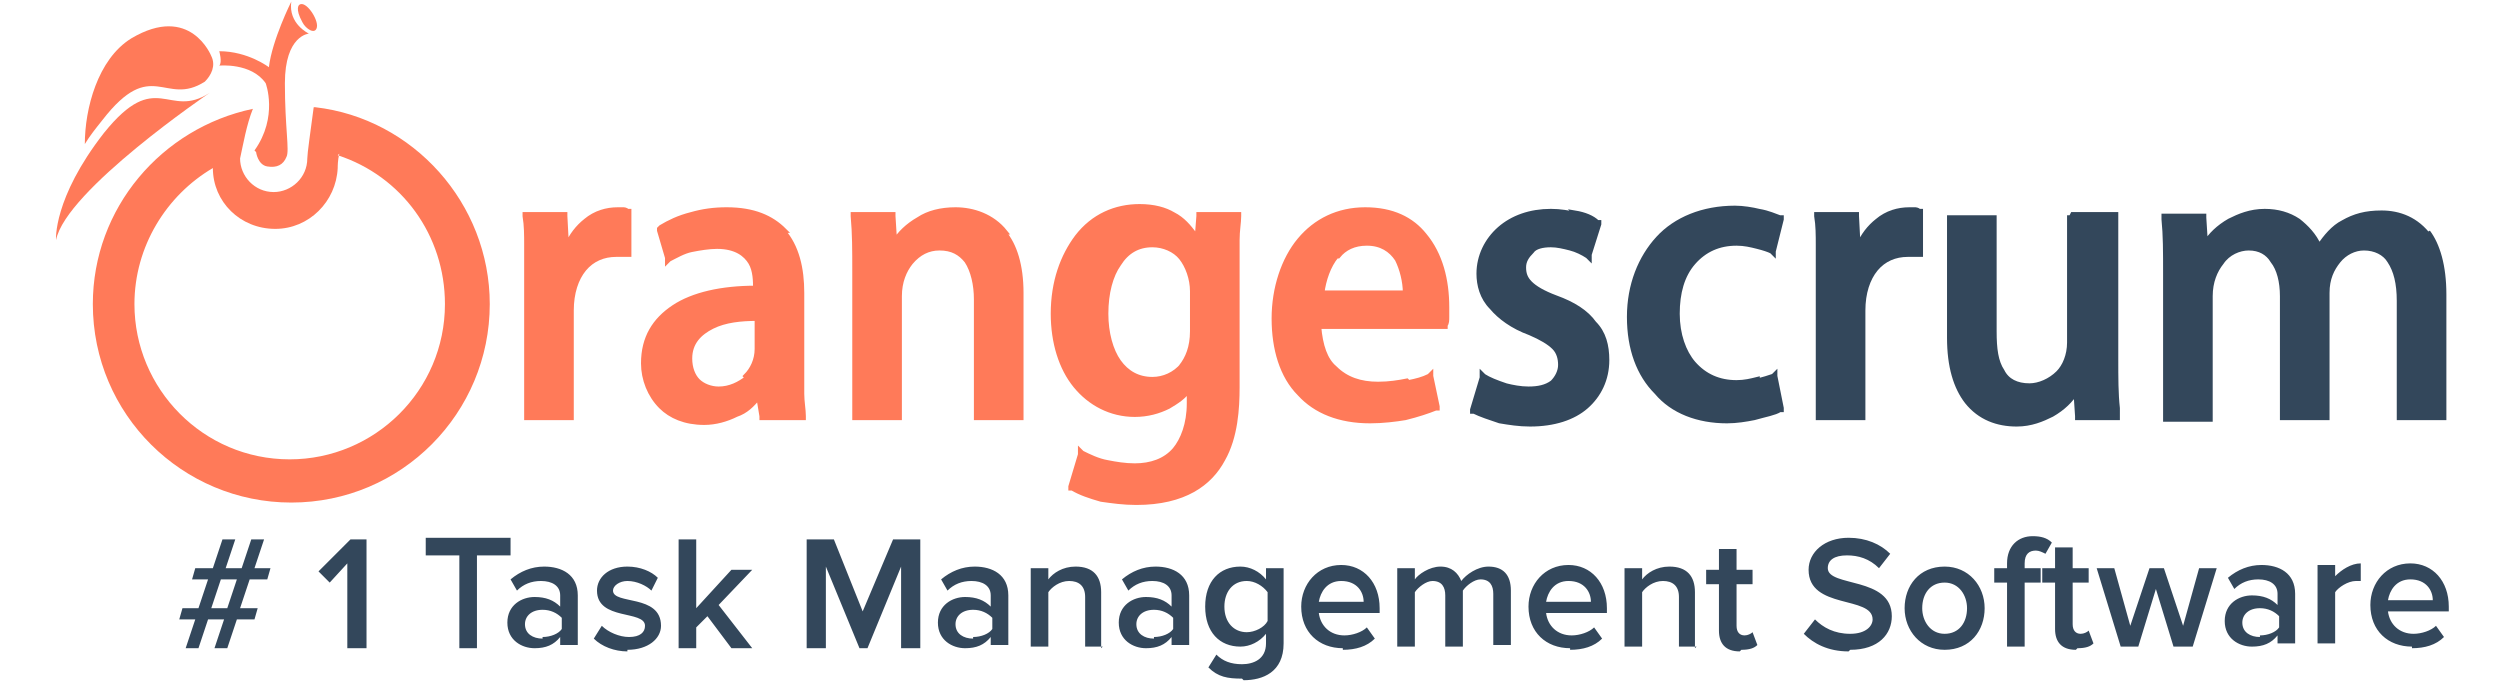 <?xml version="1.0" encoding="UTF-8"?>
<!DOCTYPE svg PUBLIC "-//W3C//DTD SVG 1.1//EN" "http://www.w3.org/Graphics/SVG/1.1/DTD/svg11.dtd">
<!-- Creator: CorelDRAW X6 -->
<svg xmlns="http://www.w3.org/2000/svg" xml:space="preserve" width="1.562in" height="0.427in" version="1.1" style="shape-rendering:geometricPrecision; text-rendering:geometricPrecision; image-rendering:optimizeQuality; fill-rule:evenodd; clip-rule:evenodd"
viewBox="0 0 1562 427"
 xmlns:xlink="http://www.w3.org/1999/xlink">
 <defs>
  <style type="text/css">
   <![CDATA[
    .str1 {stroke:#33475B;stroke-width:3}
    .str0 {stroke:#FF7A59;stroke-width:3}
    .fil0 {fill:#FF7A59}
    .fil2 {fill:#33475B;fill-rule:nonzero}
    .fil1 {fill:#FF7A59;fill-rule:nonzero}
   ]]>
  </style>
 </defs>
 <g id="Layer_x0020_1">
  <path class="fil0" d="M196 67c-2,15 -4,29 -4,32 0,12 -10,21 -21,21 -12,0 -21,-10 -21,-21 2,-9 4,-21 8,-31 -57,12 -100,62 -100,122 0,69 56,124 124,124 69,0 124,-56 124,-124 0,-63 -48,-116 -109,-123l0 0zm15 30c40,13 67,50 67,93 0,54 -44,97 -97,97 -54,0 -97,-44 -97,-97 0,-36 20,-68 49,-85 0,21 17,38 39,38 21,0 38,-17 39,-38 0,-1 0,-5 1,-9z"/>
  <path class="fil0" d="M35 150c0,0 -2,-26 30,-67 33,-41 40,-8 66,-25 0,0 -90,61 -96,92z"/>
  <path class="fil0" d="M82 24c-21,13 -29,44 -29,66 3,-5 7,-10 11,-15 31,-40 39,-8 64,-24 0,0 0,0 0,0 4,-4 7,-10 4,-16 0,0 -13,-33 -50,-11z"/>
  <path class="fil0" d="M160 95c0,0 1,8 7,9 6,1 10,-1 12,-6 2,-4 -1,-18 -1,-46 0,-30 15,-31 15,-31 0,0 -13,-6 -11,-20 0,0 -12,24 -14,41 0,0 -13,-10 -31,-10 0,0 2,7 0,9 0,0 20,-2 29,11 0,0 8,21 -7,42z"/>
  <path class="fil1 str0" d="M880 239c5,-1 9,-2 13,-4l1 -1 0 1 4 19 0 1 -1 0c-5,2 -11,4 -19,6 -6,1 -14,2 -22,2 -19,0 -34,-6 -44,-17 -11,-11 -16,-28 -16,-47 0,-19 6,-37 16,-49 10,-12 24,-19 41,-19 17,0 29,6 37,16 10,12 14,28 14,45 0,2 0,4 0,6 0,2 0,4 -1,5l0 1 -1 0 -78 0c1,12 4,21 10,26 7,7 16,10 27,10 7,0 13,-1 18,-2zm-45 -79c-5,6 -8,15 -9,23l52 0c0,-7 -2,-15 -5,-21 -4,-6 -10,-10 -19,-10l0 0 0 0c-8,0 -14,3 -18,8z"/>
  <path class="fil1 str0" d="M748 148l1 -13 0 -1 1 0 23 0 1 0 0 1c0,4 -1,9 -1,15 0,6 0,13 0,21l0 71c0,13 -1,31 -9,45 -8,15 -24,27 -54,27 -8,0 -15,-1 -22,-2 -7,-2 -13,-4 -18,-7l-1 0 0 -1 6 -20 0 -2 1 1c4,2 10,5 16,6 5,1 11,2 17,2 10,0 19,-3 25,-10 5,-6 9,-16 9,-29l0 -9c-3,5 -8,8 -13,11 -6,3 -13,5 -21,5 -15,0 -28,-7 -37,-18 -9,-11 -14,-27 -14,-45 0,-20 6,-36 15,-48l0 0c10,-13 24,-19 39,-19 9,0 16,2 21,5 6,3 10,8 13,12zm-10 81c4,-5 7,-12 7,-22l0 -25c0,-8 -3,-16 -7,-21 -4,-5 -11,-8 -18,-8 -9,0 -16,4 -21,12 -5,7 -8,18 -8,31 0,12 3,23 8,30 5,7 12,11 21,11 7,0 14,-3 19,-9z"/>
  <path class="fil1 str0" d="M489 144c9,10 12,24 12,39l0 47c0,5 0,11 0,16 0,5 1,10 1,14l0 1 -1 0 -24 0 -1 0 0 -1 -2 -12c-4,5 -8,9 -14,11 -6,3 -13,5 -20,5 -12,0 -21,-4 -27,-10 -7,-7 -11,-17 -11,-27 0,-16 7,-27 19,-35 12,-8 30,-12 51,-12 0,-4 0,-11 -3,-16 -3,-5 -9,-10 -21,-10 -5,0 -11,1 -16,2 -5,1 -10,4 -14,6l-1 1 0 -2 -5 -17 0 -1 1 -1c5,-3 11,-6 19,-8 7,-2 14,-3 22,-3 17,0 28,5 36,13zm-23 91c4,-4 7,-10 7,-17l0 -19c-10,0 -20,1 -28,5 -8,4 -14,10 -14,20 0,6 2,11 5,14 3,3 8,5 13,5 7,0 13,-3 18,-7z"/>
  <path class="fil1 str0" d="M627 145c7,8 11,21 11,38l0 77 0 1 -1 0 -26 0 -1 0 0 -1 0 -73c0,-9 -2,-18 -6,-24 -4,-5 -9,-8 -17,-8 -7,0 -13,3 -18,9 -4,5 -7,12 -7,21l0 75 0 1 -1 0 -26 0 -1 0 0 -1 0 -90c0,-14 0,-24 -1,-35l0 0 0 0 0 -1 1 0 23 0 1 0 0 1 1 16c3,-5 8,-10 15,-14 6,-4 14,-6 23,-6 11,0 23,4 31,14z"/>
  <path class="fil1 str0" d="M389 131c1,0 2,0 3,1l1 0 0 1 0 25 0 1 -1 0c-1,0 -2,0 -3,0 -1,0 -3,0 -4,0 -8,0 -15,3 -20,9 -5,6 -8,15 -8,26l0 66 0 1 -1 0 -26 0 -1 0 0 -1 0 -87c0,-7 0,-14 0,-20 0,-6 0,-12 -1,-18l0 -1 1 0 23 0 1 0 0 1 1 19c3,-7 7,-12 12,-16 6,-5 13,-7 20,-7 1,0 2,0 4,0z"/>
  <path class="fil2 str1" d="M1517 145c6,8 10,21 10,39l0 76 0 1 -1 0 -26 0 -1 0 0 -1 0 -72c0,-11 -2,-19 -6,-25 -3,-5 -9,-8 -16,-8 -6,0 -12,3 -16,8 -4,5 -7,11 -7,20l0 77 0 1 -1 0 -26 0 -1 0 0 -1 0 -75c0,-9 -2,-17 -6,-22 -3,-5 -8,-8 -15,-8 -6,0 -13,3 -17,9 -4,5 -7,12 -7,21l0 76 0 1 -1 0 -26 0 -1 0 0 -1 0 -90c0,-14 0,-24 -1,-34l0 -1 0 -1 1 0 23 0 1 0 0 1 1 16c3,-5 8,-10 15,-14 6,-3 13,-6 22,-6 8,0 15,2 21,6 5,4 10,9 13,16 4,-6 9,-12 15,-15 7,-4 14,-6 24,-6 11,0 22,4 30,15l0 0z"/>
  <path class="fil2 str1" d="M1295 134l26 0 1 0 0 1 0 89c0,12 0,22 1,31l0 5 0 1 -1 0 -23 0 -1 0 0 -1 -1 -15c-3,5 -8,10 -15,14 -6,3 -13,6 -22,6 -12,0 -23,-4 -31,-14 -7,-9 -11,-22 -11,-40l0 -74 0 -1 1 0 26 0 1 0 0 1 0 70c0,11 1,19 5,25 3,6 9,9 17,9 6,0 13,-3 18,-8 4,-4 7,-11 7,-19l0 -77 0 -1 1 0z"/>
  <path class="fil2 str1" d="M1196 131c1,0 2,0 3,1l1 0 0 1 0 25 0 1 -1 0c-1,0 -2,0 -3,0 -1,0 -3,0 -4,0 -8,0 -15,3 -20,9 -5,6 -8,15 -8,26l0 66 0 1 -1 0 -26 0 -1 0 0 -1 0 -87c0,-7 0,-14 0,-20 0,-6 0,-12 -1,-18l0 -1 1 0 23 0 1 0 0 1 1 19c3,-7 7,-12 12,-16 6,-5 13,-7 20,-7 1,0 2,0 4,0z"/>
  <path class="fil2 str1" d="M1098 238c4,-1 7,-2 10,-3l1 -1 0 1 4 20 0 1 -1 0c-3,2 -9,3 -16,5 -5,1 -11,2 -17,2 -18,0 -34,-6 -44,-18 -11,-11 -17,-27 -17,-47 0,-20 7,-37 18,-49 11,-12 28,-19 48,-19 5,0 11,1 15,2l0 0c6,1 10,3 13,4l1 0 0 1 -5 20 0 1 -1 -1c-2,-1 -5,-2 -9,-3 -4,-1 -8,-2 -13,-2 -11,0 -20,4 -27,12 -7,8 -10,19 -10,32 0,13 4,24 10,31 7,8 16,12 27,12 5,0 9,-1 13,-2z"/>
  <path class="fil2 str1" d="M984 133c6,1 11,3 14,6l1 0 0 1 -6 19 0 2 -1 -1c-3,-2 -7,-4 -11,-5 -4,-1 -8,-2 -12,-2 -5,0 -10,1 -12,4 -3,3 -5,6 -5,10 0,4 1,7 4,10l0 0c3,3 8,6 16,9l0 0c11,4 19,9 24,16 6,6 8,14 8,23 0,12 -5,22 -13,29 -8,7 -20,11 -35,11 -7,0 -13,-1 -19,-2 -6,-2 -12,-4 -16,-6l-1 0 0 -1 6 -20 0 -2 1 1c3,2 8,4 14,6 4,1 9,2 14,2 6,0 11,-1 15,-4 3,-3 5,-7 5,-11 0,-4 -1,-8 -4,-11 -3,-3 -8,-6 -15,-9l0 0c-11,-4 -19,-10 -24,-16l0 0c-6,-6 -8,-14 -8,-21 0,-11 5,-21 13,-28 8,-7 19,-11 32,-11 6,0 11,1 16,2z"/>
  <path class="fil2" d="M142 405l6 -18 11 0 2 -7 -11 0 6 -18 11 0 2 -7 -10 0 6 -18 -8 0 -6 18 -10 0 6 -18 -8 0 -6 18 -11 0 -2 7 10 0 -6 18 -10 0 -2 7 10 0 -6 18 8 0 6 -18 10 0 -6 18 8 0zm0 -25l-10 0 6 -18 10 0 -6 18zm87 25l0 -68 -10 0 -20 20 7 7 11 -12 0 53 12 0zm69 0l0 -58 21 0 0 -11 -53 0 0 11 21 0 0 58 12 0zm63 0l0 -33c0,-13 -10,-18 -21,-18 -8,0 -15,3 -21,8l4 7c4,-4 9,-6 15,-6 7,0 12,3 12,9l0 7c-4,-4 -9,-6 -16,-6 -8,0 -17,5 -17,16 0,11 9,16 17,16 7,0 12,-2 16,-7l0 5 11 0zm-22 -6c-6,0 -11,-3 -11,-9 0,-5 4,-9 11,-9 5,0 9,2 12,5l0 7c-2,3 -7,5 -12,5zm53 7c13,0 21,-7 21,-15 0,-20 -30,-13 -30,-22 0,-3 4,-6 9,-6 6,0 12,3 15,6l4 -8c-4,-4 -11,-7 -19,-7 -12,0 -19,7 -19,15 0,19 30,12 30,22 0,4 -3,7 -10,7 -6,0 -13,-3 -17,-7l-5 8c5,5 13,8 21,8zm78 -1l-21 -27 21 -22 -13 0 -22 24 0 -43 -11 0 0 68 11 0 0 -13 7 -7 15 20 13 0zm105 0l0 -68 -17 0 -19 45 -18 -45 -17 0 0 68 12 0 0 -51 21 51 5 0 21 -51 0 51 12 0zm55 0l0 -33c0,-13 -10,-18 -21,-18 -8,0 -15,3 -21,8l4 7c4,-4 9,-6 15,-6 7,0 12,3 12,9l0 7c-4,-4 -9,-6 -16,-6 -8,0 -17,5 -17,16 0,11 9,16 17,16 7,0 12,-2 16,-7l0 5 11 0zm-22 -6c-6,0 -11,-3 -11,-9 0,-5 4,-9 11,-9 5,0 9,2 12,5l0 7c-2,3 -7,5 -12,5zm80 6l0 -35c0,-10 -5,-16 -16,-16 -8,0 -14,4 -17,8l0 -7 -11 0 0 49 11 0 0 -34c2,-3 7,-7 13,-7 6,0 10,3 10,10l0 31 11 0zm55 0l0 -33c0,-13 -10,-18 -21,-18 -8,0 -15,3 -21,8l4 7c4,-4 9,-6 15,-6 7,0 12,3 12,9l0 7c-4,-4 -9,-6 -16,-6 -8,0 -17,5 -17,16 0,11 9,16 17,16 7,0 12,-2 16,-7l0 5 11 0zm-22 -6c-6,0 -11,-3 -11,-9 0,-5 4,-9 11,-9 5,0 9,2 12,5l0 7c-2,3 -7,5 -12,5zm56 26c12,0 25,-5 25,-23l0 -47 -11 0 0 7c-4,-5 -10,-8 -16,-8 -13,0 -22,9 -22,25 0,16 9,25 22,25 6,0 12,-3 16,-8l0 6c0,10 -8,13 -15,13 -7,0 -12,-2 -16,-6l-5 8c6,6 12,7 21,7zm2 -30c-8,0 -14,-6 -14,-16 0,-9 5,-16 14,-16 5,0 10,3 13,7l0 18c-2,4 -8,7 -13,7zm60 11c8,0 15,-2 20,-7l-5 -7c-3,3 -9,5 -14,5 -9,0 -15,-6 -16,-14l38 0 0 -3c0,-16 -10,-27 -24,-27 -15,0 -25,12 -25,26 0,16 11,26 26,26zm13 -30l-28 0c1,-6 5,-13 14,-13 10,0 14,7 14,13zm92 29l0 -36c0,-10 -5,-15 -14,-15 -7,0 -14,5 -17,9 -2,-5 -6,-9 -13,-9 -7,0 -14,5 -16,8l0 -7 -11 0 0 49 11 0 0 -34c2,-3 7,-7 11,-7 6,0 8,4 8,9l0 32 11 0 0 -35c2,-3 7,-7 11,-7 6,0 8,4 8,9l0 32 11 0zm37 1c8,0 15,-2 20,-7l-5 -7c-3,3 -9,5 -14,5 -9,0 -15,-6 -16,-14l38 0 0 -3c0,-16 -10,-27 -24,-27 -15,0 -25,12 -25,26 0,16 11,26 26,26zm13 -30l-28 0c1,-6 5,-13 14,-13 10,0 14,7 14,13zm65 29l0 -35c0,-10 -5,-16 -16,-16 -8,0 -14,4 -17,8l0 -7 -11 0 0 49 11 0 0 -34c2,-3 7,-7 13,-7 6,0 10,3 10,10l0 31 11 0zm29 1c5,0 8,-1 10,-3l-3 -8c-1,1 -3,2 -5,2 -3,0 -5,-2 -5,-6l0 -26 10 0 0 -9 -10 0 0 -13 -11 0 0 13 -8 0 0 9 8 0 0 29c0,8 4,13 13,13zm68 0c18,0 26,-10 26,-21 0,-25 -40,-18 -40,-30 0,-5 4,-8 12,-8 7,0 14,2 20,8l7 -9c-6,-6 -15,-10 -26,-10 -15,0 -25,9 -25,20 0,25 40,16 40,31 0,4 -4,9 -14,9 -10,0 -17,-4 -22,-9l-7 9c6,6 15,11 28,11zm59 0c16,0 25,-12 25,-26 0,-14 -10,-26 -25,-26 -16,0 -25,12 -25,26 0,14 10,26 25,26zm0 -10c-9,0 -14,-8 -14,-16 0,-9 5,-16 14,-16 9,0 14,8 14,16 0,9 -5,16 -14,16zm50 8l0 -40 10 0 0 -9 -10 0 0 -3c0,-6 3,-8 7,-8 2,0 4,1 6,2l4 -7c-3,-3 -7,-4 -12,-4 -9,0 -16,6 -16,17l0 3 -8 0 0 9 8 0 0 40 11 0zm33 1c5,0 8,-1 10,-3l-3 -8c-1,1 -3,2 -5,2 -3,0 -5,-2 -5,-6l0 -26 10 0 0 -9 -10 0 0 -13 -11 0 0 13 -8 0 0 9 8 0 0 29c0,8 4,13 13,13zm72 -1l15 -49 -11 0 -10 36 -12 -36 -9 0 -12 36 -10 -36 -11 0 15 49 11 0 11 -36 11 36 11 0zm64 0l0 -33c0,-13 -10,-18 -21,-18 -8,0 -15,3 -21,8l4 7c4,-4 9,-6 15,-6 7,0 12,3 12,9l0 7c-4,-4 -9,-6 -16,-6 -8,0 -17,5 -17,16 0,11 9,16 17,16 7,0 12,-2 16,-7l0 5 11 0zm-22 -6c-6,0 -11,-3 -11,-9 0,-5 4,-9 11,-9 5,0 9,2 12,5l0 7c-2,3 -7,5 -12,5zm47 6l0 -34c2,-3 8,-7 13,-7 1,0 2,0 3,0l0 -11c-6,0 -12,4 -16,8l0 -7 -11 0 0 49 11 0zm48 1c8,0 15,-2 20,-7l-5 -7c-3,3 -9,5 -14,5 -9,0 -15,-6 -16,-14l38 0 0 -3c0,-16 -10,-27 -24,-27 -15,0 -25,12 -25,26 0,16 11,26 26,26zm13 -30l-28 0c1,-6 5,-13 14,-13 10,0 14,7 14,13z"/>
  <path class="fil0" d="M187 3c0,0 -3,2 2,11 2,4 8,8 9,3 1,-5 -7,-17 -11,-14z"/>
 </g>
</svg>
